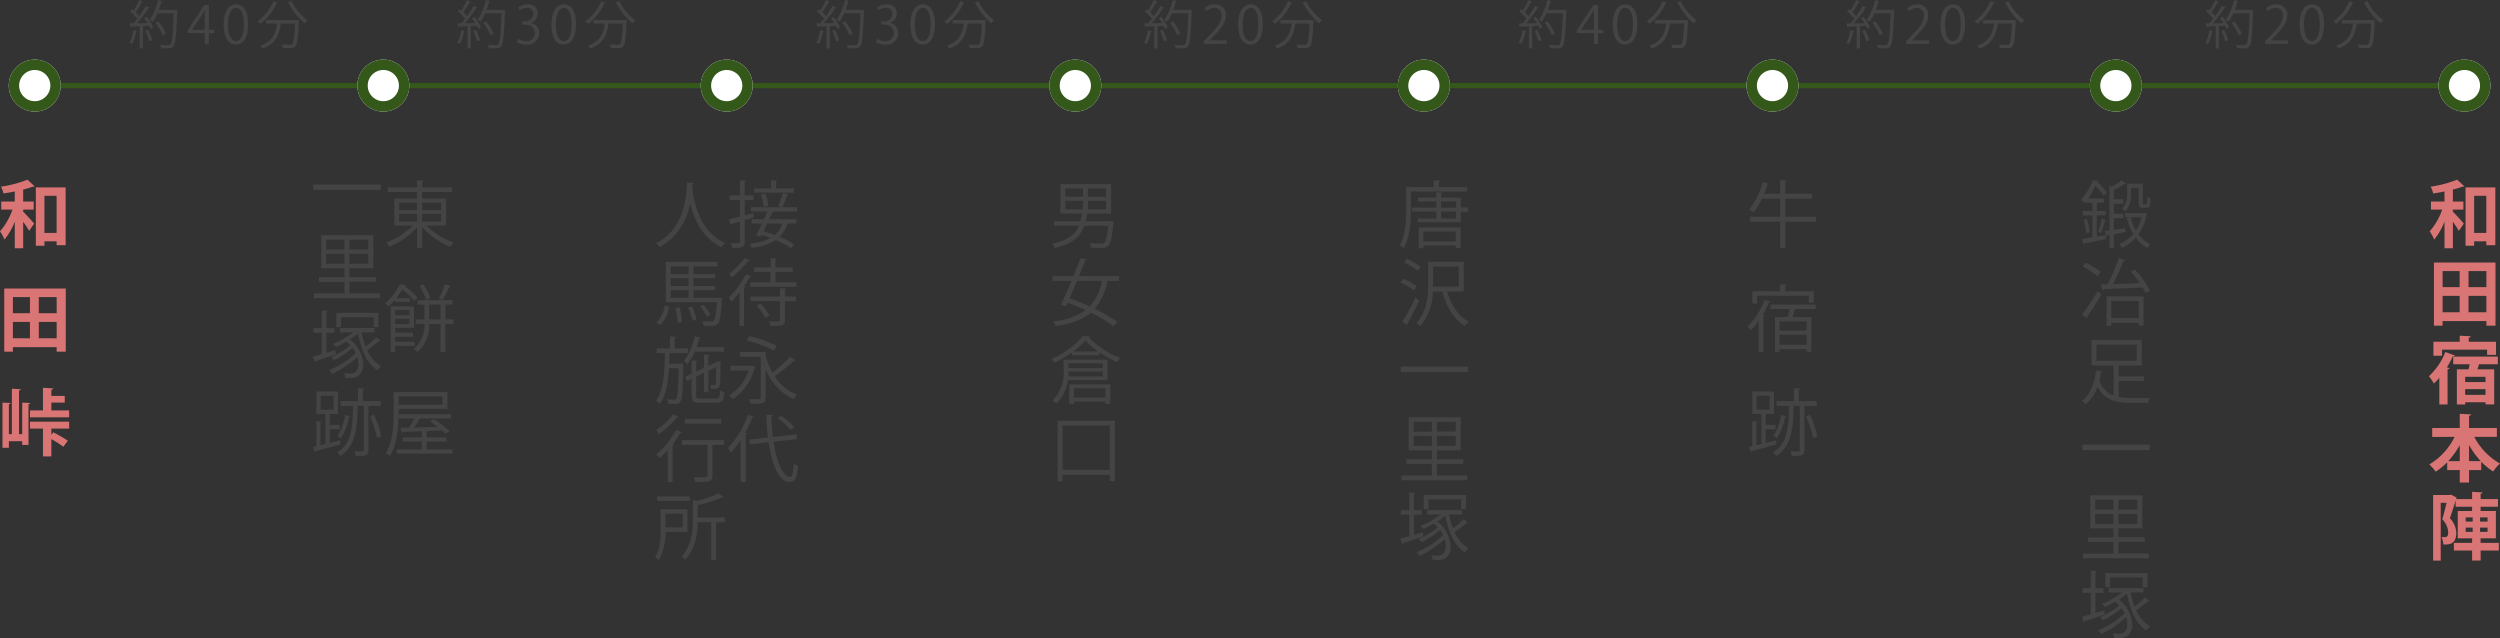 <svg xmlns="http://www.w3.org/2000/svg" width="480.51" height="122.626" viewBox="0 0 480.51 122.626">
  <rect x="0" y="0" width="480.51" height="122.626" fill="#333333" stroke="none"/>
  <g id="グループ_1165" data-name="グループ 1165" transform="translate(-890.322 -3281.55)">
    <path id="パス_17254" data-name="パス 17254" d="M3.164-7.714H.56V-6.16H2.716A12.6,12.6,0,0,1,.322-1.988,7.862,7.862,0,0,1,1.176-.406,12.323,12.323,0,0,0,3.164-3.85V1.274h1.61V-3.808A16.618,16.618,0,0,1,5.922-2.086l.966-1.386c-.294-.364-1.526-1.708-2.114-2.3V-6.16H6.8V-7.714H4.774v-2.3a16.119,16.119,0,0,0,1.834-.56c.21,0,.294,0,.364-.07L5.6-11.914A22.837,22.837,0,0,1,.5-10.57a5.072,5.072,0,0,1,.49,1.3c.7-.1,1.442-.224,2.17-.378ZM7.21.784H8.862V-.07H11.2V.672h1.736v-11.1H7.21Zm1.652-9.6H11.2v7.14H8.862ZM1.134,21.148H2.8v-.882h8.414v.882h1.75V9.01H1.134Zm4.942-7.406H2.8V10.648H6.076Zm1.708,0V10.648h3.43v3.094Zm-1.708,1.68v3.15H2.8v-3.15Zm1.708,0h3.43v3.15H7.784Zm2.408,15.506h2.576V29.654H10.192v-1.2c.238-.042.35-.112.364-.252l-1.974-.112v4.34H6.09v1.33h7.518v-1.33H10.192Zm-5.6,6.062H3.976V28.6c.238-.028.322-.112.336-.238l-1.708-.1V36.99H2.03V31.25c.224-.042.308-.112.322-.238L.8,30.928v8.694H2.03V38.348H4.592v.714H5.8V31.25c.224-.042.308-.126.322-.238l-1.526-.084Zm3.99-1.064v5.348h1.61V37.956a18.656,18.656,0,0,1,2.31,1.47l.854-1.176a23.2,23.2,0,0,0-2.8-1.6l-.364.476v-1.2h3.416V34.6H6.09v1.33Z" transform="translate(890 3328)" fill="#d97575"/>
    <path id="パス_17261" data-name="パス 17261" d="M7.462-4.774V-8.26h5.152V-9.2H7.462V-11.55c.2-.028.28-.1.294-.2L6.482-11.83V-9.2H3.388c.238-.574.448-1.176.63-1.764.154.014.266-.028.308-.154l-1.232-.308A14.1,14.1,0,0,1,.5-6.146a5.081,5.081,0,0,1,.854.5A12.873,12.873,0,0,0,2.968-8.26H6.482v3.486H.658v.924H6.482V1.162h.98V-3.85H13.37v-.924ZM13.3,12.09H4.62v.854H8.33c-.112.5-.252,1.064-.378,1.54H5.474V21.19h.9v-.532h5.18v.5h.938V14.484H8.862c.168-.518.336-1.106.448-1.54H13.3Zm-6.93,5V15.31h5.18v1.778Zm0,.8h5.18v1.932H6.37Zm5.614-7.5V11.74h.952V9.514H7.448V8.436c.182-.014.266-.084.28-.182L6.482,8.17V9.514H1.134v2.38h.924V10.382ZM3.234,21.2V14.316c.168-.028.252-.1.266-.2l-.364-.112a19.627,19.627,0,0,0,1.162-2.3c.168.014.28-.042.308-.14L3.5,11.194A14.752,14.752,0,0,1,.224,16.318a4.064,4.064,0,0,1,.588.728A13.275,13.275,0,0,0,2.338,15.24V21.2ZM3.7,36.038h1.89v-.826H3.7v-2.1H5.278V28.8H1.12v4.312H2.87v5.782l-.966.238V34.764c.182-.028.252-.1.266-.182l-1.05-.07v4.8l-.658.14.392.994a.258.258,0,0,0,.182-.21c1.148-.294,3-.784,4.732-1.26l-.084-.784c-.672.168-1.344.336-1.988.5Zm.742-6.412v2.66H1.946v-2.66Zm9.072,1.022H10.066V28.436c.2-.028.266-.084.28-.2l-1.218-.07v2.478H5.782v.91H8.19c-.07,4.13-.322,7.308-3.08,8.946a2.8,2.8,0,0,1,.616.672c3-1.862,3.234-5.348,3.346-9.618h1.176v8.5c0,.182-.07.238-.266.252s-.826,0-1.554-.014a3.727,3.727,0,0,1,.294.9c1.876,0,2.408-.042,2.408-1.134v-8.5h2.38Zm.084,6.79a16.157,16.157,0,0,0-1.414-4.144l-.742.294a17.3,17.3,0,0,1,1.344,4.172Zm-6.93-4.13a10.435,10.435,0,0,1-1.5,4.06,6.176,6.176,0,0,1,.672.434A11.445,11.445,0,0,0,7.42,33.714c.154-.014.252-.056.266-.154Z" transform="translate(1226 3328)" fill="#444"/>
    <path id="パス_17259" data-name="パス 17259" d="M11.62-3.934H6.972A12.87,12.87,0,0,0,7.238-5.25a.406.406,0,0,0,.28-.14h4.368v-5.67H2.128v5.67h4.13a11.654,11.654,0,0,1-.28,1.456H.924v.868H5.7C5.026-1.47,3.668-.266.56.378a2.977,2.977,0,0,1,.5.826c3.57-.812,4.97-2.338,5.656-4.27h4.62c-.224,2.1-.462,3.01-.784,3.29a.88.88,0,0,1-.63.14C9.6.364,8.666.35,7.714.266a1.717,1.717,0,0,1,.308.868c.7.042,1.372.056,1.862.056A1.872,1.872,0,0,0,11.326.812c.462-.448.742-1.568,1.008-4.368a2.047,2.047,0,0,0,.07-.28l-.56-.112Zm-5.138-6.3v1.61H3.066v-1.61Zm.938,1.61v-1.61h3.486v1.61Zm-.938.77v1.638H3.066V-7.854ZM7.42-6.216V-7.854h3.486v1.638Zm5.992,12.83h-7.7c.434-1.078.854-2.128,1.2-3.038.2,0,.294-.056.322-.154L5.992,3.184C5.614,4.22,5.138,5.41,4.648,6.614H.63v.938H4.27c-.714,1.708-1.442,3.36-2.03,4.536l.938.35.336-.714c1.12.406,2.31.9,3.458,1.428a12.775,12.775,0,0,1-6.23,2.17,3.3,3.3,0,0,1,.49.9c3.08-.462,5.236-1.274,6.762-2.576a26.915,26.915,0,0,1,4.368,2.618l.7-.868A28.062,28.062,0,0,0,8.75,12.9a11.2,11.2,0,0,0,2.408-5.348h2.254Zm-3.3.938a9.8,9.8,0,0,1-2.338,4.9c-1.288-.588-2.632-1.134-3.878-1.568.448-1.022.938-2.17,1.428-3.332ZM11.2,22.678H2.758v2.058A7.35,7.35,0,0,1,.616,30.49a3.1,3.1,0,0,1,.714.644,7.418,7.418,0,0,0,2.24-4.522H11.2ZM10.276,24.3H3.7v-.924h6.58Zm0,.658v.952H3.654c.028-.336.042-.644.042-.952ZM4.382,21.824H9.6V21.25a22.319,22.319,0,0,0,3.43,1.932,4.064,4.064,0,0,1,.574-.812,18,18,0,0,1-6.062-3.99.279.279,0,0,0,.266-.182l-1.358-.07a16.354,16.354,0,0,1-6.02,4.424,4.313,4.313,0,0,1,.518.728,20.748,20.748,0,0,0,3.43-2Zm.252-.728A13.2,13.2,0,0,0,6.93,19a16.015,16.015,0,0,0,2.464,2.1ZM4.746,31.2v-.476h6.048v.448h.938V27.438h-7.9V31.2Zm6.048-1.232H4.746V28.18h6.048ZM1.6,46.092h.966V44.818H11.62v1.2h1.008V34.43H1.6Zm.966-10.724H11.62v8.5H2.562Z" transform="translate(1092 3328)" fill="#444"/>
    <path id="パス_17260" data-name="パス 17260" d="M12.1-6.566v-1.89H8.3V-9.24c.2-.028.266-.1.28-.2L7.406-9.52v1.064H3.878v.728H7.406v1.19H2.744v.756H7.406v1.316H3.794v.742h8.3V-5.74h1.386v-.826Zm-.9-1.162v1.19H8.3v-1.19ZM8.3-5.782h2.9v1.316H8.3ZM4.914,1.26V.714H11.13v.5h.938V-2.73H4.018V1.26Zm6.216-1.3H4.914V-1.974H11.13ZM13.356-10.5H7.882v-1.036c.2-.028.266-.1.28-.2l-1.246-.084V-10.5H1.61v4.214C1.61-4.2,1.5-1.316.378.728a3.1,3.1,0,0,1,.77.518C2.324-.9,2.506-4.088,2.506-6.286v-3.36h10.85Zm-.7,14.37H5.824V8.014c0,2.352-.21,5.46-2.268,7.644a3.187,3.187,0,0,1,.784.56A10.6,10.6,0,0,0,6.72,9.582H8.54c.8,2.94,2.226,5.4,4.368,6.622a3.665,3.665,0,0,1,.7-.84c-1.988-.994-3.388-3.22-4.144-5.782h3.192Zm-.952.924v3.85H6.762V4.794ZM1.218,3.982A10.945,10.945,0,0,1,3.78,5.634l.56-.756A10.59,10.59,0,0,0,1.75,3.31ZM.476,7.832a11.433,11.433,0,0,1,2.618,1.54l.532-.784A10.9,10.9,0,0,0,.98,7.132Zm1.358,8.232a.319.319,0,0,0,.042-.154.35.35,0,0,0-.056-.2c.672-1.106,1.582-2.87,2.282-4.368l-.714-.6a48.232,48.232,0,0,1-2.52,4.634ZM.546,25.058H13.51V24.022H.546ZM7.49,42.718h5.068v-.9H7.49V40.1h4.592V33.758h-10V40.1H6.538v1.722h-4.9v.9h4.9v2.226H.686v.9H13.342v-.9H7.49Zm-.952-8.106v1.9H3.024v-1.9Zm.952,1.9v-1.9h3.626v1.9Zm-4.466.812H6.538v1.918H3.024ZM7.49,39.246V37.328h3.626v1.918Zm-4.41,17.1V52.5H4.592v-.882H3.08V48.492c.182-.028.266-.084.28-.182l-1.176-.084v3.388H.574V52.5h1.61v4.116c-.658.182-1.246.35-1.736.476l.434,1.064a.257.257,0,0,0,.168-.238C2,57.62,3.472,57.13,4.886,56.64l-.112-.784Zm9.072-6.818V51.4h.924V48.688H4.97V51.4h.9V49.528Zm.154,2.9v-.84H5.628v.84H8.2a16.219,16.219,0,0,1-3.878,2.212,5.44,5.44,0,0,1,.546.6A18.547,18.547,0,0,0,6.9,54.2a6.139,6.139,0,0,1,.756.714,13.945,13.945,0,0,1-3.7,2.24,3.83,3.83,0,0,1,.546.63,18.217,18.217,0,0,0,3.6-2.338,6.143,6.143,0,0,1,.574.952,15.36,15.36,0,0,1-5.068,3.276,3.3,3.3,0,0,1,.532.742A19.346,19.346,0,0,0,9,57.186a4.485,4.485,0,0,1,.21,1.288c0,.616-.154,1.876-1.568,1.876-.28,0-.742-.028-1.218-.07a2.107,2.107,0,0,1,.252.882c.294.014.6.014.868.014a2.368,2.368,0,0,0,1.708-.434,2.625,2.625,0,0,0,.882-2.17,6.394,6.394,0,0,0-2.548-4.788,17.483,17.483,0,0,0,1.54-1.106c.588,3.108,1.75,5.81,3.738,7.056a3.836,3.836,0,0,1,.686-.812,6.683,6.683,0,0,1-2.66-3.108,26.175,26.175,0,0,0,2.282-1.694c.1.014.252.014.308-.07l-.84-.714A15.569,15.569,0,0,1,10.6,55.128a17.356,17.356,0,0,1-.784-2.7Z" transform="translate(1159 3328)" fill="#444"/>
    <path id="パス_17262" data-name="パス 17262" d="M12.334-5.5H8.806v.812h.98l-.672.168a11.6,11.6,0,0,0,1.232,3.038A7.179,7.179,0,0,1,7.6.476a3.505,3.505,0,0,1,.56.714,7.688,7.688,0,0,0,2.66-1.946,6.774,6.774,0,0,0,2.24,1.96,2.619,2.619,0,0,1,.6-.7,6.079,6.079,0,0,1-2.31-1.918,10.225,10.225,0,0,0,1.582-3.752.28.28,0,0,0,.112-.14L12.5-5.544Zm-.392.812a8.364,8.364,0,0,1-1.078,2.506A9.511,9.511,0,0,1,9.842-4.69ZM6.622-2.268V-4.522H8.456v-.854H6.622V-7.294H8.456v-.854H6.622V-9.94A11.971,11.971,0,0,0,8.68-11.1a.279.279,0,0,0,.28-.056l-.854-.686a8.623,8.623,0,0,1-1.862,1.26l-.476-.168v8.6c-.322.056-.63.1-.91.126l.308.994a.238.238,0,0,0,.2-.2l.406-.07V1.19h.854V-1.442c.672-.112,1.442-.252,2.212-.392L8.778-2.59Zm-3.29-2.8H5.04v-.826H3.332v-1.6H4.69V-8.3H1.666A15.484,15.484,0,0,0,3.052-10.71,15.086,15.086,0,0,1,4.7-8.82l.588-.644a17.084,17.084,0,0,0-1.876-2.03c.168-.014.238-.07.266-.182L2.576-11.83A12.892,12.892,0,0,1,.294-8.008a3.023,3.023,0,0,1,.658.616l.238-.28v.182H2.506v1.6H.616v.826h1.89V-.84C1.736-.7,1.036-.588.462-.5L.784.518a.224.224,0,0,0,.182-.2C1.974.14,3.556-.182,5.082-.49c0-.084,0-.168-.042-.784L3.332-.98Zm8.05-5.264V-7.84c0,.84,0,1.33.84,1.33h.49c.868,0,.91-.448.952-1.848a1.623,1.623,0,0,1-.616-.322c-.014.532-.028.952-.056,1.148-.028.35-.14.35-.6.35-.21,0-.21-.056-.21-.574v-3.388H9.156v1.988A3.824,3.824,0,0,1,8.176-6.3a2.441,2.441,0,0,1,.644.462A4.6,4.6,0,0,0,9.926-9.156v-1.176ZM4.3-4.438A18.772,18.772,0,0,1,3.6-1.9s.546.238.56.238A20.469,20.469,0,0,0,4.886-4a.281.281,0,0,0,.28-.112ZM1.946-1.82a10.174,10.174,0,0,0-.518-2.548l-.63.14a11.713,11.713,0,0,1,.49,2.562ZM6.118,16.2v-.6H11.4v.532h.924V10.52h-7.1V16.2Zm5.278-1.5H6.118v-3.29H11.4ZM7.546,3.17A33.66,33.66,0,0,1,5.418,8.182L4.06,8.21,4.4,9.3a.237.237,0,0,0,.21-.182c1.806-.07,4.76-.182,7.532-.322a6.937,6.937,0,0,1,.546,1.05l.868-.42a16.515,16.515,0,0,0-2.9-4.06l-.8.378A20.872,20.872,0,0,1,11.62,7.972c-1.806.07-3.626.14-5.166.182A43.566,43.566,0,0,0,8.442,3.73a.356.356,0,0,0,.336-.154ZM.63,4.752a14.227,14.227,0,0,1,2.856,1.89L4.06,5.8A14.057,14.057,0,0,0,1.19,4.01Zm.84,10a.223.223,0,0,0,.056-.168A.339.339,0,0,0,1.47,14.4c.784-1.064,1.89-2.786,2.758-4.256l-.714-.63A44.736,44.736,0,0,1,.49,14.02ZM12.376,26.78v-.9H7.546V23.812h4.438V18.884H2.324v4.928H6.58V29.58a4.528,4.528,0,0,1-2.744-2.912c.126-.532.224-1.064.294-1.554.182-.014.266-.07.28-.168l-1.232-.182c-.224,2.072-.924,4.508-2.674,5.81a4.373,4.373,0,0,1,.686.658,7.441,7.441,0,0,0,2.268-3.346c1.33,2.534,3.514,3.094,6.58,3.094H13.2a3.6,3.6,0,0,1,.35-.91c-4.466,0-4.956,0-6.006-.21V26.78ZM11,19.794V22.9H3.262V19.794ZM.546,40.058H13.51V39.022H.546ZM7.49,57.718h5.068v-.9H7.49V55.1h4.592V48.758h-10V55.1H6.538v1.722h-4.9v.9h4.9v2.226H.686v.9H13.342v-.9H7.49Zm-.952-8.106v1.9H3.024v-1.9Zm.952,1.9v-1.9h3.626v1.9Zm-4.466.812H6.538v1.918H3.024ZM7.49,54.246V52.328h3.626v1.918Zm-4.41,17.1V67.5H4.592v-.882H3.08V63.492c.182-.028.266-.084.28-.182l-1.176-.084v3.388H.574V67.5h1.61v4.116c-.658.182-1.246.35-1.736.476l.434,1.064a.257.257,0,0,0,.168-.238C2,72.62,3.472,72.13,4.886,71.64l-.112-.784Zm9.072-6.818V66.4h.924V63.688H4.97V66.4h.9V64.528Zm.154,2.9v-.84H5.628v.84H8.2a16.219,16.219,0,0,1-3.878,2.212,5.44,5.44,0,0,1,.546.6A18.548,18.548,0,0,0,6.9,69.2a6.139,6.139,0,0,1,.756.714,13.945,13.945,0,0,1-3.7,2.24,3.83,3.83,0,0,1,.546.63,18.218,18.218,0,0,0,3.6-2.338,6.144,6.144,0,0,1,.574.952,15.36,15.36,0,0,1-5.068,3.276,3.3,3.3,0,0,1,.532.742A19.346,19.346,0,0,0,9,72.186a4.485,4.485,0,0,1,.21,1.288c0,.616-.154,1.876-1.568,1.876-.28,0-.742-.028-1.218-.07a2.107,2.107,0,0,1,.252.882c.294.014.6.014.868.014a2.368,2.368,0,0,0,1.708-.434,2.625,2.625,0,0,0,.882-2.17,6.394,6.394,0,0,0-2.548-4.788,17.482,17.482,0,0,0,1.54-1.106c.588,3.108,1.75,5.81,3.738,7.056a3.837,3.837,0,0,1,.686-.812,6.683,6.683,0,0,1-2.66-3.108,26.177,26.177,0,0,0,2.282-1.694c.1.014.252.014.308-.07l-.84-.714A15.569,15.569,0,0,1,10.6,70.128a17.355,17.355,0,0,1-.784-2.7Z" transform="translate(1290 3328)" fill="#444"/>
    <path id="パス_17263" data-name="パス 17263" d="M3.164-7.714H.56V-6.16H2.716A12.6,12.6,0,0,1,.322-1.988,7.862,7.862,0,0,1,1.176-.406,12.323,12.323,0,0,0,3.164-3.85V1.274h1.61V-3.808A16.618,16.618,0,0,1,5.922-2.086l.966-1.386c-.294-.364-1.526-1.708-2.114-2.3V-6.16H6.8V-7.714H4.774v-2.3a16.119,16.119,0,0,0,1.834-.56c.21,0,.294,0,.364-.07L5.6-11.914A22.837,22.837,0,0,1,.5-10.57a5.072,5.072,0,0,1,.49,1.3c.7-.1,1.442-.224,2.17-.378ZM7.21.784H8.862V-.07H11.2V.672h1.736v-11.1H7.21Zm1.652-9.6H11.2v7.14H8.862ZM1.134,16.148H2.8v-.882h8.414v.882h1.75V4.01H1.134ZM6.076,8.742H2.8V5.648H6.076Zm1.708,0V5.648h3.43V8.742Zm-1.708,1.68v3.15H2.8v-3.15Zm1.708,0h3.43v3.15H7.784ZM13.412,22.09H4.844v1.47H8.008c-.07.322-.14.658-.224.98H5.544v6.748h1.6v-.42h3.906v.406h1.666V24.54H9.492c.112-.336.224-.686.294-.98h3.626ZM7.14,26.99V25.968h3.906V26.99Zm0,1.358h3.906V29.44H7.14Zm4.214-7.588v.994h1.708v-2.52H7.826V18.45c.266-.042.364-.126.378-.266L6.09,18.072v1.162H1.036v2.688H2.688V20.76ZM2.17,31.288H3.752V24.54c.224-.028.336-.126.364-.252l-.49-.126A18.708,18.708,0,0,0,4.774,22.02c.224.014.336-.042.378-.154l-1.834-.658a12.344,12.344,0,0,1-3.15,4.648,10.282,10.282,0,0,1,.952,1.4,9.768,9.768,0,0,0,1.05-1.092Zm11.06,4.528H7.882V33.478c.266-.056.378-.14.392-.28L6.1,33.086v2.73H.8v1.708H5.1A12.476,12.476,0,0,1,.238,42.816a9.006,9.006,0,0,1,1.232,1.4A12.842,12.842,0,0,0,3.682,42.4v1.5H6.1v2.394H7.882V43.894H10.22v-1.61a11.684,11.684,0,0,0,2.31,1.89,7.584,7.584,0,0,1,1.3-1.526A12.551,12.551,0,0,1,8.89,37.524h4.34ZM7.882,39.078a15.919,15.919,0,0,0,2.254,3.108H7.882ZM6.1,42.186H3.878A16.025,16.025,0,0,0,6.1,39.106Zm4,15.7v-.868h2.94v-5.25h-2.94v-.826H13.44v-1.47H10.108V48.45c.252-.028.35-.126.364-.252l-2-.112v1.386H5.376l.014-.07a.385.385,0,0,0,.112-.21l-1.078-.56-.252.056H.98V61.3H2.436V50.186h1.12c-.224.98-.532,2.254-.826,3.164A3.925,3.925,0,0,1,3.878,55.8c0,.994-.336.994-.9.994-.112,0-.252-.014-.392-.028a4.194,4.194,0,0,1,.35,1.428c1.19.056,2.492-.056,2.492-2.24a4.289,4.289,0,0,0-1.232-2.8c.364-1.008.8-2.352,1.106-3.444v1.232H8.47v.826H5.712v5.25H8.47v.868H4.97V59.37h3.5v1.918h1.638V59.37h3.5V57.886ZM8.582,53v.8H7.238V53ZM10,53.8V53h1.442v.8ZM8.582,54.96v.812H7.238V54.96ZM10,55.772V54.96h1.442v.812Z" transform="translate(1357 3328)" fill="#d97575"/>
    <path id="パス_17255" data-name="パス 17255" d="M12.068-8.274H7.448V-9.548H13.23v-.9H7.448v-1.092c.2-.028.266-.1.28-.2L6.482-11.8v1.358H.854v.9H6.482v1.274H2.1v5.166H5.67A14.209,14.209,0,0,1,.518.168a3.913,3.913,0,0,1,.658.784A15.3,15.3,0,0,0,6.482-2.73V1.19h.966V-2.786A15.03,15.03,0,0,0,12.866.98a4.079,4.079,0,0,1,.658-.812,13.893,13.893,0,0,1-5.25-3.276h3.794ZM6.482-7.5v1.442H3.024V-7.5Zm4.634,1.442H7.448V-7.5h3.668Zm-4.634.728v1.47H3.024v-1.47Zm.966,1.47v-1.47h3.668v1.47ZM6.006,19.244H2.282v-.966h3.43v-.784H2.282v-.952H5.894V12.426H1.414v8.75h.868V20.042H6.006Zm-.98-5.1H2.282V13.14H5.026Zm-2.744.672H5.026v1.022H2.282Zm9.646.126V12.09H13.3v-.868H6.566v.868H7.9v2.856H6.244v.868H7.9A5.86,5.86,0,0,1,5.838,20.63a3.721,3.721,0,0,1,.728.588,6.787,6.787,0,0,0,2.24-5.4H11V21.19h.924V15.814H13.51v-.868ZM8.806,12.09H11v2.856h-2.2Zm-3.668-.518v-.7H2.478a17.7,17.7,0,0,0,1.176-1.68,14.421,14.421,0,0,1,2.282,2.2l.658-.616A15.663,15.663,0,0,0,4.088,8.52c.14-.028.21-.084.238-.168L3.206,8.17a12.061,12.061,0,0,1-2.87,3.682,2.478,2.478,0,0,1,.672.6A12.441,12.441,0,0,0,2.2,11.208v.364Zm6.734-3.4a17.216,17.216,0,0,1-1.218,2.744c.154.056.532.224.7.294A21.744,21.744,0,0,0,12.7,8.688a.344.344,0,0,0,.308-.14ZM9.03,10.858A10.551,10.551,0,0,0,7.714,8.212c-.168.07-.35.126-.756.294a11.713,11.713,0,0,1,1.26,2.688Zm3.29,21.288V28.912H1.988V32.86c0,2.31-.126,5.544-1.54,7.854a3.435,3.435,0,0,1,.826.476c1.456-2.38,1.652-5.908,1.652-8.33v-.714Zm-.938-.8H2.926V29.724h8.456Zm-3.066,7.07h3.808v-.784H8.316V36.486a.353.353,0,0,0,.252-.1l2.688-.126a7.85,7.85,0,0,1,.686.7l.756-.518a14.688,14.688,0,0,0-3.024-2.338l-.7.462c.476.294.994.658,1.47,1.022-1.568.056-3.15.084-4.55.126.42-.574.84-1.232,1.134-1.736h5.978v-.8H2.968v.8h3a15.364,15.364,0,0,1-1.078,1.75l-1.638.028.322.98a.256.256,0,0,0,.21-.182c.966-.028,2.24-.07,3.626-.126v1.2H3.738v.784H7.406V39.93H2.576v.8H13.3v-.8H8.316Z" transform="translate(964 3328)" fill="#444"/>
    <path id="パス_17270" data-name="パス 17270" d="M8.88-6.54H5.83a15.281,15.281,0,0,0,.51-1.58c.11.01.2-.02.22-.11l-.84-.22a10.992,10.992,0,0,1-1.6,3.81,4.759,4.759,0,0,1,.55.36,8.315,8.315,0,0,0,.9-1.61H8.71C8.56-1.82,8.39-.27,8.06.08a.5.5,0,0,1-.44.16C7.37.24,6.74.23,6.05.17a1.442,1.442,0,0,1,.22.64c.4.03.81.04,1.15.04.69,0,.96-.06,1.23-.39.4-.49.56-2.06.72-6.75a1.8,1.8,0,0,0,.02-.22l-.36-.04ZM2.09-8.44a14.733,14.733,0,0,1-1.11,2C.87-6.52.77-6.6.67-6.68l-.33.43A9.034,9.034,0,0,1,1.72-4.86c-.25.33-.5.63-.74.9H.23l.18.75a.169.169,0,0,0,.15-.13c.44-.01,1-.04,1.62-.06V.85h.63V-3.43l1.16-.06a5.959,5.959,0,0,1,.28.59l.52-.3A8.9,8.9,0,0,0,3.51-5.22c-.1.06-.21.11-.49.26a8.4,8.4,0,0,1,.66.95c-.7.02-1.39.03-2.03.04A25.623,25.623,0,0,0,3.87-6.89c.11,0,.19-.02.22-.08l-.72-.34A23.32,23.32,0,0,1,2.08-5.34a7.72,7.72,0,0,0-.7-.75A18.136,18.136,0,0,0,2.61-8.05a.213.213,0,0,0,.21-.08ZM5.21-4.06a10.526,10.526,0,0,1,1.4,2.39l.59-.32A10.207,10.207,0,0,0,5.76-4.34ZM4.59-.71A10.568,10.568,0,0,0,3.81-2.7l-.54.19A9.767,9.767,0,0,1,4.01-.5ZM.96-2.67A8.122,8.122,0,0,1,.22-.24,4.847,4.847,0,0,1,.73.02a8.459,8.459,0,0,0,.78-2.4c.12,0,.18-.04.2-.1Zm14.5.57h1.02v-.64H15.46V-7.49H14.6L11.4-2.63v.53h3.27V0h.79Zm-3.22-.66,1.83-2.72c.19-.34.37-.66.6-1.12h.04c-.02.39-.04.79-.04,1.2v2.66H12.24ZM20.62.12c1.49,0,2.4-1.34,2.4-3.94,0-2.45-.87-3.79-2.29-3.79-1.4,0-2.42,1.27-2.42,3.89C18.31-1.22,19.26.12,20.62.12Zm.03-.68c-.94,0-1.49-1.25-1.49-3.22s.63-3.16,1.52-3.16c1.05,0,1.5,1.29,1.5,3.16C22.18-2,21.76-.56,20.65-.56ZM30.71-7.98a13.2,13.2,0,0,0,3.16,4.03,3.191,3.191,0,0,1,.56-.6,10.5,10.5,0,0,1-3.08-3.69Zm-2.84-.24a8.956,8.956,0,0,1-3.04,3.86,4.163,4.163,0,0,1,.53.48,9.931,9.931,0,0,0,3.13-3.96c.13.01.2-.02.24-.09ZM26.43-4.59v.66h2.15c-.24,1.76-.81,3.44-3.23,4.25a2.311,2.311,0,0,1,.43.57c2.68-.96,3.24-2.9,3.51-4.82h2.75c-.13,2.66-.29,3.7-.55,3.96-.1.11-.22.13-.43.13-.24,0-.89-.01-1.57-.07a1.559,1.559,0,0,1,.22.67c.43.03.86.04,1.2.04.61,0,.91-.03,1.19-.35.35-.38.5-1.54.66-4.77,0-.08.01-.17.01-.24l-.38-.04-.16.01Z" transform="translate(915 3290)" fill="#444"/>
    <path id="パス_17268" data-name="パス 17268" d="M8.88-6.54H5.83a15.281,15.281,0,0,0,.51-1.58c.11.01.2-.02.22-.11l-.84-.22a10.992,10.992,0,0,1-1.6,3.81,4.759,4.759,0,0,1,.55.36,8.315,8.315,0,0,0,.9-1.61H8.71C8.56-1.82,8.39-.27,8.06.08a.5.5,0,0,1-.44.16C7.37.24,6.74.23,6.05.17a1.442,1.442,0,0,1,.22.64c.4.03.81.04,1.15.04.69,0,.96-.06,1.23-.39.4-.49.56-2.06.72-6.75a1.8,1.8,0,0,0,.02-.22l-.36-.04ZM2.09-8.44a14.733,14.733,0,0,1-1.11,2C.87-6.52.77-6.6.67-6.68l-.33.43A9.034,9.034,0,0,1,1.72-4.86c-.25.33-.5.63-.74.9H.23l.18.75a.169.169,0,0,0,.15-.13c.44-.01,1-.04,1.62-.06V.85h.63V-3.43l1.16-.06a5.959,5.959,0,0,1,.28.59l.52-.3A8.9,8.9,0,0,0,3.51-5.22c-.1.06-.21.11-.49.26a8.4,8.4,0,0,1,.66.95c-.7.02-1.39.03-2.03.04A25.623,25.623,0,0,0,3.87-6.89c.11,0,.19-.02.22-.08l-.72-.34A23.32,23.32,0,0,1,2.08-5.34a7.72,7.72,0,0,0-.7-.75A18.136,18.136,0,0,0,2.61-8.05a.213.213,0,0,0,.21-.08ZM5.21-4.06a10.526,10.526,0,0,1,1.4,2.39l.59-.32A10.207,10.207,0,0,0,5.76-4.34ZM4.59-.71A10.568,10.568,0,0,0,3.81-2.7l-.54.19A9.767,9.767,0,0,1,4.01-.5ZM.96-2.67A8.122,8.122,0,0,1,.22-.24,4.847,4.847,0,0,1,.73.02a8.459,8.459,0,0,0,.78-2.4c.12,0,.18-.04.2-.1ZM14.34-4.08A1.89,1.89,0,0,0,15.7-5.85a1.767,1.767,0,0,0-1.98-1.77,3.132,3.132,0,0,0-1.78.56l.25.61a2.461,2.461,0,0,1,1.37-.49,1.156,1.156,0,0,1,1.29,1.21A1.533,1.533,0,0,1,13.2-4.34h-.49v.62h.49c.98,0,1.91.5,1.91,1.6A1.52,1.52,0,0,1,13.44-.55,2.985,2.985,0,0,1,11.91-1l-.25.64a3.312,3.312,0,0,0,1.77.48,2.263,2.263,0,0,0,2.54-2.23,1.919,1.919,0,0,0-1.63-1.94ZM20.62.12c1.49,0,2.4-1.34,2.4-3.94,0-2.45-.87-3.79-2.29-3.79-1.4,0-2.42,1.27-2.42,3.89C18.31-1.22,19.26.12,20.62.12Zm.03-.68c-.94,0-1.49-1.25-1.49-3.22s.63-3.16,1.52-3.16c1.05,0,1.5,1.29,1.5,3.16C22.18-2,21.76-.56,20.65-.56ZM30.71-7.98a13.2,13.2,0,0,0,3.16,4.03,3.191,3.191,0,0,1,.56-.6,10.5,10.5,0,0,1-3.08-3.69Zm-2.84-.24a8.956,8.956,0,0,1-3.04,3.86,4.163,4.163,0,0,1,.53.48,9.931,9.931,0,0,0,3.13-3.96c.13.01.2-.02.24-.09ZM26.43-4.59v.66h2.15c-.24,1.76-.81,3.44-3.23,4.25a2.311,2.311,0,0,1,.43.57c2.68-.96,3.24-2.9,3.51-4.82h2.75c-.13,2.66-.29,3.7-.55,3.96-.1.11-.22.13-.43.13-.24,0-.89-.01-1.57-.07a1.559,1.559,0,0,1,.22.67c.43.03.86.04,1.2.04.61,0,.91-.03,1.19-.35.35-.38.5-1.54.66-4.77,0-.08.01-.17.01-.24l-.38-.04-.16.01Z" transform="translate(1047 3290)" fill="#444"/>
    <path id="パス_17266" data-name="パス 17266" d="M8.88-6.54H5.83a15.281,15.281,0,0,0,.51-1.58c.11.01.2-.02.22-.11l-.84-.22a10.992,10.992,0,0,1-1.6,3.81,4.759,4.759,0,0,1,.55.36,8.315,8.315,0,0,0,.9-1.61H8.71C8.56-1.82,8.39-.27,8.06.08a.5.5,0,0,1-.44.16C7.37.24,6.74.23,6.05.17a1.442,1.442,0,0,1,.22.64c.4.03.81.04,1.15.04.69,0,.96-.06,1.23-.39.4-.49.56-2.06.72-6.75a1.8,1.8,0,0,0,.02-.22l-.36-.04ZM2.09-8.44a14.733,14.733,0,0,1-1.11,2C.87-6.52.77-6.6.67-6.68l-.33.43A9.034,9.034,0,0,1,1.72-4.86c-.25.33-.5.63-.74.9H.23l.18.75a.169.169,0,0,0,.15-.13c.44-.01,1-.04,1.62-.06V.85h.63V-3.43l1.16-.06a5.959,5.959,0,0,1,.28.59l.52-.3A8.9,8.9,0,0,0,3.51-5.22c-.1.06-.21.11-.49.26a8.4,8.4,0,0,1,.66.95c-.7.02-1.39.03-2.03.04A25.623,25.623,0,0,0,3.87-6.89c.11,0,.19-.02.22-.08l-.72-.34A23.32,23.32,0,0,1,2.08-5.34a7.72,7.72,0,0,0-.7-.75A18.136,18.136,0,0,0,2.61-8.05a.213.213,0,0,0,.21-.08ZM5.21-4.06a10.526,10.526,0,0,1,1.4,2.39l.59-.32A10.207,10.207,0,0,0,5.76-4.34ZM4.59-.71A10.568,10.568,0,0,0,3.81-2.7l-.54.19A9.767,9.767,0,0,1,4.01-.5ZM.96-2.67A8.122,8.122,0,0,1,.22-.24,4.847,4.847,0,0,1,.73.02a8.459,8.459,0,0,0,.78-2.4c.12,0,.18-.04.2-.1Zm14.5.57h1.02v-.64H15.46V-7.49H14.6L11.4-2.63v.53h3.27V0h.79Zm-3.22-.66,1.83-2.72c.19-.34.37-.66.6-1.12h.04c-.02.39-.04.79-.04,1.2v2.66H12.24ZM20.62.12c1.49,0,2.4-1.34,2.4-3.94,0-2.45-.87-3.79-2.29-3.79-1.4,0-2.42,1.27-2.42,3.89C18.31-1.22,19.26.12,20.62.12Zm.03-.68c-.94,0-1.49-1.25-1.49-3.22s.63-3.16,1.52-3.16c1.05,0,1.5,1.29,1.5,3.16C22.18-2,21.76-.56,20.65-.56ZM30.71-7.98a13.2,13.2,0,0,0,3.16,4.03,3.191,3.191,0,0,1,.56-.6,10.5,10.5,0,0,1-3.08-3.69Zm-2.84-.24a8.956,8.956,0,0,1-3.04,3.86,4.163,4.163,0,0,1,.53.48,9.931,9.931,0,0,0,3.13-3.96c.13.01.2-.02.24-.09ZM26.43-4.59v.66h2.15c-.24,1.76-.81,3.44-3.23,4.25a2.311,2.311,0,0,1,.43.57c2.68-.96,3.24-2.9,3.51-4.82h2.75c-.13,2.66-.29,3.7-.55,3.96-.1.11-.22.13-.43.13-.24,0-.89-.01-1.57-.07a1.559,1.559,0,0,1,.22.67c.43.03.86.04,1.2.04.61,0,.91-.03,1.19-.35.35-.38.5-1.54.66-4.77,0-.08.01-.17.01-.24l-.38-.04-.16.01Z" transform="translate(1182 3290)" fill="#444"/>
    <path id="パス_17269" data-name="パス 17269" d="M8.88-6.54H5.83a15.281,15.281,0,0,0,.51-1.58c.11.01.2-.02.22-.11l-.84-.22a10.992,10.992,0,0,1-1.6,3.81,4.759,4.759,0,0,1,.55.36,8.315,8.315,0,0,0,.9-1.61H8.71C8.56-1.82,8.39-.27,8.06.08a.5.5,0,0,1-.44.16C7.37.24,6.74.23,6.05.17a1.442,1.442,0,0,1,.22.64c.4.03.81.04,1.15.04.69,0,.96-.06,1.23-.39.4-.49.56-2.06.72-6.75a1.8,1.8,0,0,0,.02-.22l-.36-.04ZM2.09-8.44a14.733,14.733,0,0,1-1.11,2C.87-6.52.77-6.6.67-6.68l-.33.43A9.034,9.034,0,0,1,1.72-4.86c-.25.33-.5.63-.74.9H.23l.18.75a.169.169,0,0,0,.15-.13c.44-.01,1-.04,1.62-.06V.85h.63V-3.43l1.16-.06a5.959,5.959,0,0,1,.28.59l.52-.3A8.9,8.9,0,0,0,3.51-5.22c-.1.06-.21.11-.49.26a8.4,8.4,0,0,1,.66.95c-.7.02-1.39.03-2.03.04A25.623,25.623,0,0,0,3.87-6.89c.11,0,.19-.02.22-.08l-.72-.34A23.32,23.32,0,0,1,2.08-5.34a7.72,7.72,0,0,0-.7-.75A18.136,18.136,0,0,0,2.61-8.05a.213.213,0,0,0,.21-.08ZM5.21-4.06a10.526,10.526,0,0,1,1.4,2.39l.59-.32A10.207,10.207,0,0,0,5.76-4.34ZM4.59-.71A10.568,10.568,0,0,0,3.81-2.7l-.54.19A9.767,9.767,0,0,1,4.01-.5ZM.96-2.67A8.122,8.122,0,0,1,.22-.24,4.847,4.847,0,0,1,.73.02a8.459,8.459,0,0,0,.78-2.4c.12,0,.18-.04.2-.1ZM14.34-4.08A1.89,1.89,0,0,0,15.7-5.85a1.767,1.767,0,0,0-1.98-1.77,3.132,3.132,0,0,0-1.78.56l.25.61a2.461,2.461,0,0,1,1.37-.49,1.156,1.156,0,0,1,1.29,1.21A1.533,1.533,0,0,1,13.2-4.34h-.49v.62h.49c.98,0,1.91.5,1.91,1.6A1.52,1.52,0,0,1,13.44-.55,2.985,2.985,0,0,1,11.91-1l-.25.64a3.312,3.312,0,0,0,1.77.48,2.263,2.263,0,0,0,2.54-2.23,1.919,1.919,0,0,0-1.63-1.94ZM20.62.12c1.49,0,2.4-1.34,2.4-3.94,0-2.45-.87-3.79-2.29-3.79-1.4,0-2.42,1.27-2.42,3.89C18.31-1.22,19.26.12,20.62.12Zm.03-.68c-.94,0-1.49-1.25-1.49-3.22s.63-3.16,1.52-3.16c1.05,0,1.5,1.29,1.5,3.16C22.18-2,21.76-.56,20.65-.56ZM30.71-7.98a13.2,13.2,0,0,0,3.16,4.03,3.191,3.191,0,0,1,.56-.6,10.5,10.5,0,0,1-3.08-3.69Zm-2.84-.24a8.956,8.956,0,0,1-3.04,3.86,4.163,4.163,0,0,1,.53.48,9.931,9.931,0,0,0,3.13-3.96c.13.01.2-.02.24-.09ZM26.43-4.59v.66h2.15c-.24,1.76-.81,3.44-3.23,4.25a2.311,2.311,0,0,1,.43.57c2.68-.96,3.24-2.9,3.51-4.82h2.75c-.13,2.66-.29,3.7-.55,3.96-.1.11-.22.13-.43.13-.24,0-.89-.01-1.57-.07a1.559,1.559,0,0,1,.22.67c.43.03.86.04,1.2.04.61,0,.91-.03,1.19-.35.35-.38.5-1.54.66-4.77,0-.08.01-.17.01-.24l-.38-.04-.16.01Z" transform="translate(978 3290)" fill="#444"/>
    <path id="パス_17267" data-name="パス 17267" d="M8.88-6.54H5.83a15.281,15.281,0,0,0,.51-1.58c.11.01.2-.02.22-.11l-.84-.22a10.992,10.992,0,0,1-1.6,3.81,4.759,4.759,0,0,1,.55.36,8.315,8.315,0,0,0,.9-1.61H8.71C8.56-1.82,8.39-.27,8.06.08a.5.5,0,0,1-.44.16C7.37.24,6.74.23,6.05.17a1.442,1.442,0,0,1,.22.64c.4.03.81.04,1.15.04.69,0,.96-.06,1.23-.39.4-.49.56-2.06.72-6.75a1.8,1.8,0,0,0,.02-.22l-.36-.04ZM2.09-8.44a14.733,14.733,0,0,1-1.11,2C.87-6.52.77-6.6.67-6.68l-.33.43A9.034,9.034,0,0,1,1.72-4.86c-.25.33-.5.63-.74.9H.23l.18.75a.169.169,0,0,0,.15-.13c.44-.01,1-.04,1.62-.06V.85h.63V-3.43l1.16-.06a5.959,5.959,0,0,1,.28.59l.52-.3A8.9,8.9,0,0,0,3.51-5.22c-.1.06-.21.11-.49.26a8.4,8.4,0,0,1,.66.95c-.7.02-1.39.03-2.03.04A25.623,25.623,0,0,0,3.87-6.89c.11,0,.19-.02.22-.08l-.72-.34A23.32,23.32,0,0,1,2.08-5.34a7.72,7.72,0,0,0-.7-.75A18.136,18.136,0,0,0,2.61-8.05a.213.213,0,0,0,.21-.08ZM5.21-4.06a10.526,10.526,0,0,1,1.4,2.39l.59-.32A10.207,10.207,0,0,0,5.76-4.34ZM4.59-.71A10.568,10.568,0,0,0,3.81-2.7l-.54.19A9.767,9.767,0,0,1,4.01-.5ZM.96-2.67A8.122,8.122,0,0,1,.22-.24,4.847,4.847,0,0,1,.73.02a8.459,8.459,0,0,0,.78-2.4c.12,0,.18-.04.2-.1ZM16.12-.68H12.81V-.7l.59-.62c1.55-1.56,2.54-2.76,2.54-4.17a2,2,0,0,0-2.11-2.13,2.928,2.928,0,0,0-1.94.73l.28.58a2.5,2.5,0,0,1,1.5-.62A1.351,1.351,0,0,1,15.1-5.39c0,1.22-.9,2.31-2.68,4.11l-.73.77V0h4.43Zm4.5.8c1.49,0,2.4-1.34,2.4-3.94,0-2.45-.87-3.79-2.29-3.79-1.4,0-2.42,1.27-2.42,3.89C18.31-1.22,19.26.12,20.62.12Zm.03-.68c-.94,0-1.49-1.25-1.49-3.22s.63-3.16,1.52-3.16c1.05,0,1.5,1.29,1.5,3.16C22.18-2,21.76-.56,20.65-.56ZM30.71-7.98a13.2,13.2,0,0,0,3.16,4.03,3.191,3.191,0,0,1,.56-.6,10.5,10.5,0,0,1-3.08-3.69Zm-2.84-.24a8.956,8.956,0,0,1-3.04,3.86,4.163,4.163,0,0,1,.53.48,9.931,9.931,0,0,0,3.13-3.96c.13.01.2-.02.24-.09ZM26.43-4.59v.66h2.15c-.24,1.76-.81,3.44-3.23,4.25a2.311,2.311,0,0,1,.43.57c2.68-.96,3.24-2.9,3.51-4.82h2.75c-.13,2.66-.29,3.7-.55,3.96-.1.11-.22.13-.43.13-.24,0-.89-.01-1.57-.07a1.559,1.559,0,0,1,.22.67c.43.03.86.04,1.2.04.61,0,.91-.03,1.19-.35.35-.38.5-1.54.66-4.77,0-.08.01-.17.01-.24l-.38-.04-.16.01Z" transform="translate(1110 3290)" fill="#444"/>
    <path id="パス_17265" data-name="パス 17265" d="M8.88-6.54H5.83a15.281,15.281,0,0,0,.51-1.58c.11.01.2-.02.22-.11l-.84-.22a10.992,10.992,0,0,1-1.6,3.81,4.759,4.759,0,0,1,.55.36,8.315,8.315,0,0,0,.9-1.61H8.71C8.56-1.82,8.39-.27,8.06.08a.5.5,0,0,1-.44.16C7.37.24,6.74.23,6.05.17a1.442,1.442,0,0,1,.22.64c.4.03.81.04,1.15.04.69,0,.96-.06,1.23-.39.4-.49.56-2.06.72-6.75a1.8,1.8,0,0,0,.02-.22l-.36-.04ZM2.09-8.44a14.733,14.733,0,0,1-1.11,2C.87-6.52.77-6.6.67-6.68l-.33.43A9.034,9.034,0,0,1,1.72-4.86c-.25.33-.5.63-.74.9H.23l.18.75a.169.169,0,0,0,.15-.13c.44-.01,1-.04,1.62-.06V.85h.63V-3.43l1.16-.06a5.959,5.959,0,0,1,.28.59l.52-.3A8.9,8.9,0,0,0,3.51-5.22c-.1.06-.21.11-.49.26a8.4,8.4,0,0,1,.66.95c-.7.02-1.39.03-2.03.04A25.623,25.623,0,0,0,3.87-6.89c.11,0,.19-.02.22-.08l-.72-.34A23.32,23.32,0,0,1,2.08-5.34a7.72,7.72,0,0,0-.7-.75A18.136,18.136,0,0,0,2.61-8.05a.213.213,0,0,0,.21-.08ZM5.21-4.06a10.526,10.526,0,0,1,1.4,2.39l.59-.32A10.207,10.207,0,0,0,5.76-4.34ZM4.59-.71A10.568,10.568,0,0,0,3.81-2.7l-.54.19A9.767,9.767,0,0,1,4.01-.5ZM.96-2.67A8.122,8.122,0,0,1,.22-.24,4.847,4.847,0,0,1,.73.02a8.459,8.459,0,0,0,.78-2.4c.12,0,.18-.04.2-.1ZM16.12-.68H12.81V-.7l.59-.62c1.55-1.56,2.54-2.76,2.54-4.17a2,2,0,0,0-2.11-2.13,2.928,2.928,0,0,0-1.94.73l.28.58a2.5,2.5,0,0,1,1.5-.62A1.351,1.351,0,0,1,15.1-5.39c0,1.22-.9,2.31-2.68,4.11l-.73.77V0h4.43Zm4.5.8c1.49,0,2.4-1.34,2.4-3.94,0-2.45-.87-3.79-2.29-3.79-1.4,0-2.42,1.27-2.42,3.89C18.31-1.22,19.26.12,20.62.12Zm.03-.68c-.94,0-1.49-1.25-1.49-3.22s.63-3.16,1.52-3.16c1.05,0,1.5,1.29,1.5,3.16C22.18-2,21.76-.56,20.65-.56ZM30.71-7.98a13.2,13.2,0,0,0,3.16,4.03,3.191,3.191,0,0,1,.56-.6,10.5,10.5,0,0,1-3.08-3.69Zm-2.84-.24a8.956,8.956,0,0,1-3.04,3.86,4.163,4.163,0,0,1,.53.48,9.931,9.931,0,0,0,3.13-3.96c.13.01.2-.02.24-.09ZM26.43-4.59v.66h2.15c-.24,1.76-.81,3.44-3.23,4.25a2.311,2.311,0,0,1,.43.57c2.68-.96,3.24-2.9,3.51-4.82h2.75c-.13,2.66-.29,3.7-.55,3.96-.1.11-.22.13-.43.13-.24,0-.89-.01-1.57-.07a1.559,1.559,0,0,1,.22.67c.43.03.86.04,1.2.04.61,0,.91-.03,1.19-.35.35-.38.5-1.54.66-4.77,0-.08.01-.17.01-.24l-.38-.04-.16.01Z" transform="translate(1245 3290)" fill="#444"/>
    <path id="パス_17264" data-name="パス 17264" d="M8.88-6.54H5.83a15.281,15.281,0,0,0,.51-1.58c.11.01.2-.02.22-.11l-.84-.22a10.992,10.992,0,0,1-1.6,3.81,4.759,4.759,0,0,1,.55.36,8.315,8.315,0,0,0,.9-1.61H8.71C8.56-1.82,8.39-.27,8.06.08a.5.5,0,0,1-.44.16C7.37.24,6.74.23,6.05.17a1.442,1.442,0,0,1,.22.64c.4.03.81.04,1.15.04.69,0,.96-.06,1.23-.39.4-.49.56-2.06.72-6.75a1.8,1.8,0,0,0,.02-.22l-.36-.04ZM2.09-8.44a14.733,14.733,0,0,1-1.11,2C.87-6.52.77-6.6.67-6.68l-.33.43A9.034,9.034,0,0,1,1.72-4.86c-.25.33-.5.63-.74.9H.23l.18.75a.169.169,0,0,0,.15-.13c.44-.01,1-.04,1.62-.06V.85h.63V-3.43l1.16-.06a5.959,5.959,0,0,1,.28.59l.52-.3A8.9,8.9,0,0,0,3.51-5.22c-.1.06-.21.11-.49.26a8.4,8.4,0,0,1,.66.95c-.7.02-1.39.03-2.03.04A25.623,25.623,0,0,0,3.87-6.89c.11,0,.19-.02.22-.08l-.72-.34A23.32,23.32,0,0,1,2.08-5.34a7.72,7.72,0,0,0-.7-.75A18.136,18.136,0,0,0,2.61-8.05a.213.213,0,0,0,.21-.08ZM5.21-4.06a10.526,10.526,0,0,1,1.4,2.39l.59-.32A10.207,10.207,0,0,0,5.76-4.34ZM4.59-.71A10.568,10.568,0,0,0,3.81-2.7l-.54.19A9.767,9.767,0,0,1,4.01-.5ZM.96-2.67A8.122,8.122,0,0,1,.22-.24,4.847,4.847,0,0,1,.73.02a8.459,8.459,0,0,0,.78-2.4c.12,0,.18-.04.2-.1ZM16.12-.68H12.81V-.7l.59-.62c1.55-1.56,2.54-2.76,2.54-4.17a2,2,0,0,0-2.11-2.13,2.928,2.928,0,0,0-1.94.73l.28.58a2.5,2.5,0,0,1,1.5-.62A1.351,1.351,0,0,1,15.1-5.39c0,1.22-.9,2.31-2.68,4.11l-.73.77V0h4.43Zm4.5.8c1.49,0,2.4-1.34,2.4-3.94,0-2.45-.87-3.79-2.29-3.79-1.4,0-2.42,1.27-2.42,3.89C18.31-1.22,19.26.12,20.62.12Zm.03-.68c-.94,0-1.49-1.25-1.49-3.22s.63-3.16,1.52-3.16c1.05,0,1.5,1.29,1.5,3.16C22.18-2,21.76-.56,20.65-.56ZM30.71-7.98a13.2,13.2,0,0,0,3.16,4.03,3.191,3.191,0,0,1,.56-.6,10.5,10.5,0,0,1-3.08-3.69Zm-2.84-.24a8.956,8.956,0,0,1-3.04,3.86,4.163,4.163,0,0,1,.53.48,9.931,9.931,0,0,0,3.13-3.96c.13.01.2-.02.24-.09ZM26.43-4.59v.66h2.15c-.24,1.76-.81,3.44-3.23,4.25a2.311,2.311,0,0,1,.43.57c2.68-.96,3.24-2.9,3.51-4.82h2.75c-.13,2.66-.29,3.7-.55,3.96-.1.11-.22.13-.43.13-.24,0-.89-.01-1.57-.07a1.559,1.559,0,0,1,.22.67c.43.03.86.04,1.2.04.61,0,.91-.03,1.19-.35.35-.38.5-1.54.66-4.77,0-.08.01-.17.01-.24l-.38-.04-.16.01Z" transform="translate(1314 3290)" fill="#444"/>
    <path id="パス_17258" data-name="パス 17258" d="M13.524-6.622H4.634V-5.8H7.826c-.2.462-.42.966-.658,1.484H4.774v.826H6.79c-.392.84-.8,1.652-1.134,2.254l.826.28.2-.364c.574.182,1.176.378,1.778.616A11.066,11.066,0,0,1,4.4.392a2.971,2.971,0,0,1,.406.784A10.989,10.989,0,0,0,9.422-.308,16.234,16.234,0,0,1,12.348,1.26l.616-.742A15.88,15.88,0,0,0,10.178-.924a5.479,5.479,0,0,0,1.47-2.562h1.736v-.826H8.162c.238-.476.448-.952.63-1.358.168.014.252-.028.294-.126h4.438ZM5.11-5.5c-.56.154-1.106.308-1.652.448V-8.008H5.166V-8.89H3.458v-2.66c.2-.028.266-.084.28-.2l-1.176-.07V-8.89H.574v.882H2.562v3.192c-.8.21-1.54.392-2.128.532L.77-3.192c.1-.042.182-.1.182-.224.448-.126.994-.28,1.61-.462V.014c0,.28,0,.294-.98.294-.252,0-.532,0-.84-.014a3,3,0,0,1,.294.91c1.876,0,2.422-.07,2.422-1.176V-4.144l1.75-.532Zm5.572,2.016a4.776,4.776,0,0,1-1.4,2.212c-.756-.28-1.526-.532-2.24-.742.238-.462.49-.966.728-1.47Zm-1.19-6.748V-11.55c.182-.028.252-.1.266-.2l-1.218-.07v1.582H5.292v.826h7.644v-.826Zm1.26.9a17.381,17.381,0,0,1-.84,2.492l.784.21a18.625,18.625,0,0,0,.91-2.3c.168-.014.266-.056.294-.154Zm-4.172.28A10.306,10.306,0,0,1,7.1-6.72l.882-.21a9.812,9.812,0,0,0-.56-2.31ZM9.366,5.8h3.318v-.84H9.366V3.436c.182-.014.266-.084.28-.182l-1.2-.084V4.962H5.278V5.8H8.442v2H4.536v.868H13.4V7.8H9.366ZM3.416,3.184a15.1,15.1,0,0,1-2.982,3,4.763,4.763,0,0,1,.532.686,22.568,22.568,0,0,0,3.178-3.15c.112.014.252.014.308-.112ZM2.45,16.19h.882V8.784c.168-.014.252-.084.28-.168l-.266-.084A19.3,19.3,0,0,0,4.41,6.8a.305.305,0,0,0,.322-.126l-1.05-.406a17.771,17.771,0,0,1-3.29,4.48,6.428,6.428,0,0,1,.518.8A18.041,18.041,0,0,0,2.45,9.778Zm7.812-7.252v1.61h-5.7v.868h5.7v3.64c0,.28-.07.28-.812.28-.35,0-.812-.014-1.316-.028a4.413,4.413,0,0,1,.308.882c2.212,0,2.744-.028,2.744-1.12V11.416H13.3v-.868H11.186V9.19c.2-.014.266-.084.28-.182ZM8.19,14.188a9.716,9.716,0,0,0-1.736-2.3l-.728.406a10.129,10.129,0,0,1,1.68,2.352ZM3.864,18.982a26.306,26.306,0,0,1,5.264,1.974l.462-.966a26.583,26.583,0,0,0-5.278-1.848ZM7.49,21.208H2.534v.91h4v7.84c0,.238-.084.308-.336.322s-1.064,0-1.96-.028a3.514,3.514,0,0,1,.336.924,8.537,8.537,0,0,0,2.352-.168c.42-.154.56-.434.56-1.036V24.484a10.366,10.366,0,0,0,5.39,5.768,4.268,4.268,0,0,1,.658-.826,9.046,9.046,0,0,1-4.312-3.542,33.287,33.287,0,0,0,3.654-2.968.387.387,0,0,0,.336-.084l-1.008-.756a25.131,25.131,0,0,1-3.416,3.08,14.392,14.392,0,0,1-1.3-3.192Zm-2.8,2.646H.714v.91h3.5A8.9,8.9,0,0,1,.42,29.58a3.924,3.924,0,0,1,.742.7,10.242,10.242,0,0,0,4.2-5.992.257.257,0,0,0,.154-.14l-.658-.336Zm8.722,13.194-4.55.5a31.534,31.534,0,0,1-.252-4c.2-.028.294-.1.294-.224L7.63,33.268a37.755,37.755,0,0,0,.294,4.382l-3.556.392.1.9,3.57-.392c.63,4.214,1.988,7.63,4.046,7.644,1.036,0,1.4-.7,1.61-3.094a2.506,2.506,0,0,1-.812-.518c-.084,1.876-.28,2.646-.728,2.646-1.386-.014-2.576-3.024-3.164-6.776l4.522-.5ZM2.688,46.19H3.64V37.048c.182-.014.252-.084.28-.182l-.406-.112A25.965,25.965,0,0,0,4.928,33.8a.261.261,0,0,0,.322-.126L4.1,33.282A18.627,18.627,0,0,1,.266,39.638a6.554,6.554,0,0,1,.532.9,17.3,17.3,0,0,0,1.89-2.422ZM9.814,33.9a16.453,16.453,0,0,1,2.45,2.268l.728-.518a16.47,16.47,0,0,0-2.478-2.2Z" transform="translate(1030 3328)" fill="#444"/>
    <path id="パス_17256" data-name="パス 17256" d="M.546-4.942H13.51V-5.978H.546ZM7.49,12.718h5.068v-.9H7.49V10.1h4.592V3.758h-10V10.1H6.538v1.722h-4.9v.9h4.9v2.226H.686v.9H13.342v-.9H7.49ZM6.538,4.612v1.9H3.024v-1.9Zm.952,1.9v-1.9h3.626v1.9Zm-4.466.812H6.538V9.246H3.024ZM7.49,9.246V7.328h3.626V9.246Zm-4.41,17.1V22.5H4.592v-.882H3.08V18.492c.182-.028.266-.084.28-.182l-1.176-.084v3.388H.574V22.5h1.61v4.116c-.658.182-1.246.35-1.736.476l.434,1.064a.257.257,0,0,0,.168-.238C2,27.62,3.472,27.13,4.886,26.64l-.112-.784Zm9.072-6.818V21.4h.924V18.688H4.97V21.4h.9V19.528Zm.154,2.9v-.84H5.628v.84H8.2a16.219,16.219,0,0,1-3.878,2.212,5.44,5.44,0,0,1,.546.6A18.548,18.548,0,0,0,6.9,24.2a6.139,6.139,0,0,1,.756.714,13.945,13.945,0,0,1-3.7,2.24,3.83,3.83,0,0,1,.546.63,18.218,18.218,0,0,0,3.6-2.338,6.143,6.143,0,0,1,.574.952,15.359,15.359,0,0,1-5.068,3.276,3.3,3.3,0,0,1,.532.742A19.346,19.346,0,0,0,9,27.186a4.485,4.485,0,0,1,.21,1.288c0,.616-.154,1.876-1.568,1.876-.28,0-.742-.028-1.218-.07a2.107,2.107,0,0,1,.252.882c.294.014.6.014.868.014a2.368,2.368,0,0,0,1.708-.434,2.625,2.625,0,0,0,.882-2.17,6.394,6.394,0,0,0-2.548-4.788,17.482,17.482,0,0,0,1.54-1.106c.588,3.108,1.75,5.81,3.738,7.056a3.836,3.836,0,0,1,.686-.812,6.683,6.683,0,0,1-2.66-3.108,26.175,26.175,0,0,0,2.282-1.694c.1.014.252.014.308-.07l-.84-.714A15.57,15.57,0,0,1,10.6,25.128a17.355,17.355,0,0,1-.784-2.7ZM3.7,41.038h1.89v-.826H3.7v-2.1H5.278V33.8H1.12v4.312H2.87v5.782l-.966.238V39.764c.182-.028.252-.1.266-.182l-1.05-.07v4.8l-.658.14.392.994a.258.258,0,0,0,.182-.21c1.148-.294,3-.784,4.732-1.26l-.084-.784c-.672.168-1.344.336-1.988.5Zm.742-6.412v2.66H1.946v-2.66Zm9.072,1.022H10.066V33.436c.2-.028.266-.084.28-.2l-1.218-.07v2.478H5.782v.91H8.19c-.07,4.13-.322,7.308-3.08,8.946a2.8,2.8,0,0,1,.616.672c3-1.862,3.234-5.348,3.346-9.618h1.176v8.5c0,.182-.07.238-.266.252s-.826,0-1.554-.014a3.727,3.727,0,0,1,.294.9c1.876,0,2.408-.042,2.408-1.134v-8.5h2.38Zm.084,6.79a16.157,16.157,0,0,0-1.414-4.144l-.742.294a17.3,17.3,0,0,1,1.344,4.172Zm-6.93-4.13a10.435,10.435,0,0,1-1.5,4.06,6.176,6.176,0,0,1,.672.434A11.445,11.445,0,0,0,7.42,38.714c.154-.014.252-.056.266-.154Z" transform="translate(950 3323)" fill="#444"/>
    <path id="パス_17257" data-name="パス 17257" d="M6.356-11.368c-.1,1.89-.14,8.778-5.978,11.7a3.384,3.384,0,0,1,.756.714A11.836,11.836,0,0,0,6.958-7.434h.014c.658,2.9,2.226,6.706,6.006,8.5A3.131,3.131,0,0,1,13.692.28C8.358-2.142,7.518-8.68,7.364-10.654l.028-.406c.182-.028.294-.1.294-.21ZM12.376,10.8H7.6V9.3h4.144V8.518H7.6V7.02h4.144V6.236H7.6v-1.5h4.634V3.9H2.3V11.64H12.11c-.168,2.366-.364,3.29-.63,3.57-.112.126-.252.14-.518.14a14.981,14.981,0,0,1-1.68-.084,2.133,2.133,0,0,1,.266.882c.434.028.854.042,1.2.042.9,0,1.2-.056,1.526-.392.392-.42.588-1.582.8-4.634a2.679,2.679,0,0,0,.056-.294l-.546-.084ZM3.22,8.518V7.02H6.678v1.5ZM6.678,6.236H3.22v-1.5H6.678Zm0,3.066v1.5H3.22V9.3Zm2.2,3.136a9.151,9.151,0,0,1,1.26,1.96l.728-.336a8.887,8.887,0,0,0-1.3-1.9ZM1.218,16.05a6.165,6.165,0,0,0,1.694-3.542l-.826-.224A5.546,5.546,0,0,1,.462,15.56Zm7-1.078a9.995,9.995,0,0,0-.9-2.492l-.742.182A12.273,12.273,0,0,1,7.434,15.2Zm-2.8.462a14.875,14.875,0,0,0-.49-2.814l-.8.14a14.433,14.433,0,0,1,.42,2.814Zm8.092,4.822H8.2a17.26,17.26,0,0,0,.5-1.652c.168,0,.266-.042.294-.14L7.868,18.17a11.788,11.788,0,0,1-2.1,4.76,5.59,5.59,0,0,1,.658.616,9.441,9.441,0,0,0,1.428-2.408H13.51ZM2.954,23.448c.028-.672.042-1.358.056-2.03H6.538v-.9H4V18.478c.182-.028.266-.1.28-.2l-1.19-.07v2.31H.546v.9H2.128C2.072,24.96,1.89,28.586.42,30.574a2.952,2.952,0,0,1,.7.616C2.338,29.552,2.758,27,2.912,24.33H4.76c-.084,4.074-.2,5.516-.448,5.838a.374.374,0,0,1-.35.182c-.252,0-.826,0-1.456-.042a2,2,0,0,1,.238.854c.378.014.742.028,1.05.028.546,0,.966-.014,1.288-.448.378-.49.462-2.072.56-6.944a2.821,2.821,0,0,0,.014-.322l-.476-.028ZM8.12,25.926l1.512-.714v3.7h.84v-4.1l1.5-.7c0,1.652-.028,2.954-.07,3.164s-.126.28-.322.28c-.112,0-.5,0-.77-.014a2.876,2.876,0,0,1,.21.742c1.064,0,1.6-.042,1.694-.8.056-.392.084-2.2.1-4.158a.3.3,0,0,0,.126-.14,6.936,6.936,0,0,0-.7-.252c-.14.112-.154.126-.294.252l-1.47.7V21.95c.182-.014.252-.084.266-.182L9.632,21.7v2.576l-1.512.714v-1.9c.182-.014.252-.084.266-.182l-1.134-.07v2.562l-1.26.6.35.77.91-.434V29.5c0,1.176.378,1.47,1.764,1.47h2.968c1.162,0,1.442-.448,1.554-2.058a2.684,2.684,0,0,1-.8-.336c-.07,1.316-.182,1.568-.812,1.568H9.044c-.8,0-.924-.112-.924-.644ZM3.71,33.184A13.42,13.42,0,0,1,.434,36.222a4.7,4.7,0,0,1,.546.756,19.2,19.2,0,0,0,3.514-3.234c.168.028.28-.028.308-.1Zm2.254.882v.9H12.95v-.9ZM3.6,46.19V39.134c.168-.028.252-.1.28-.182l-.252-.084a21.59,21.59,0,0,0,1.442-2.1.284.284,0,0,0,.322-.112L4.3,36.208A17.858,17.858,0,0,1,.462,40.9a5.719,5.719,0,0,1,.6.728,19.059,19.059,0,0,0,1.6-1.6v6.16Zm1.834-8.05v.91H10.3v5.908c0,.322-.1.322-1.008.322-.434,0-1.008-.014-1.624-.028a3.584,3.584,0,0,1,.308.924c2.828,0,3.276-.028,3.276-1.2V39.05h2.226v-.91ZM6.454,51.418H1.33v3.864c0,1.638-.1,3.808-1.106,5.348a3.082,3.082,0,0,1,.742.574A10.862,10.862,0,0,0,2.24,55.772H6.454Zm-.91,3.5H2.24V52.286h3.3Zm2.884-1.89v-2.38a29.073,29.073,0,0,0,4.648-1.47.3.3,0,0,0,.28-.056l-.91-.756A20.238,20.238,0,0,1,8.232,49.85l-.728-.2v3.738C7.5,55.576,7.28,58.4,5.32,60.5a2.216,2.216,0,0,1,.7.644c1.96-2.1,2.352-4.984,2.408-7.21h2.6V61.2h.924V53.938h1.666v-.91ZM.616,48.968v.868H6.888v-.868Z" transform="translate(1016 3328)" fill="#444"/>
    <line id="線_218" data-name="線 218" x2="462" transform="translate(902 3298)" fill="none" stroke="#33581a" stroke-width="1"/>
    <g id="楕円形_46" data-name="楕円形 46" transform="translate(892 3293)" fill="#fff" stroke="#33581a" stroke-width="2">
      <circle cx="5" cy="5" r="5" stroke="none"/>
      <circle cx="5" cy="5" r="4" fill="none"/>
    </g>
    <g id="楕円形_51" data-name="楕円形 51" transform="translate(1226 3293)" fill="#fff" stroke="#33581a" stroke-width="2">
      <circle cx="5" cy="5" r="5" stroke="none"/>
      <circle cx="5" cy="5" r="4" fill="none"/>
    </g>
    <g id="楕円形_49" data-name="楕円形 49" transform="translate(1092 3293)" fill="#fff" stroke="#33581a" stroke-width="2">
      <circle cx="5" cy="5" r="5" stroke="none"/>
      <circle cx="5" cy="5" r="4" fill="none"/>
    </g>
    <g id="楕円形_50" data-name="楕円形 50" transform="translate(1159 3293)" fill="#fff" stroke="#33581a" stroke-width="2">
      <circle cx="5" cy="5" r="5" stroke="none"/>
      <circle cx="5" cy="5" r="4" fill="none"/>
    </g>
    <g id="楕円形_52" data-name="楕円形 52" transform="translate(1292 3293)" fill="#fff" stroke="#33581a" stroke-width="2">
      <circle cx="5" cy="5" r="5" stroke="none"/>
      <circle cx="5" cy="5" r="4" fill="none"/>
    </g>
    <g id="楕円形_53" data-name="楕円形 53" transform="translate(1359 3293)" fill="#fff" stroke="#33581a" stroke-width="2">
      <circle cx="5" cy="5" r="5" stroke="none"/>
      <circle cx="5" cy="5" r="4" fill="none"/>
    </g>
    <g id="楕円形_47" data-name="楕円形 47" transform="translate(959 3293)" fill="#fff" stroke="#33581a" stroke-width="2">
      <circle cx="5" cy="5" r="5" stroke="none"/>
      <circle cx="5" cy="5" r="4" fill="none"/>
    </g>
    <g id="楕円形_48" data-name="楕円形 48" transform="translate(1025 3293)" fill="#fff" stroke="#33581a" stroke-width="2">
      <circle cx="5" cy="5" r="5" stroke="none"/>
      <circle cx="5" cy="5" r="4" fill="none"/>
    </g>
  </g>
</svg>
